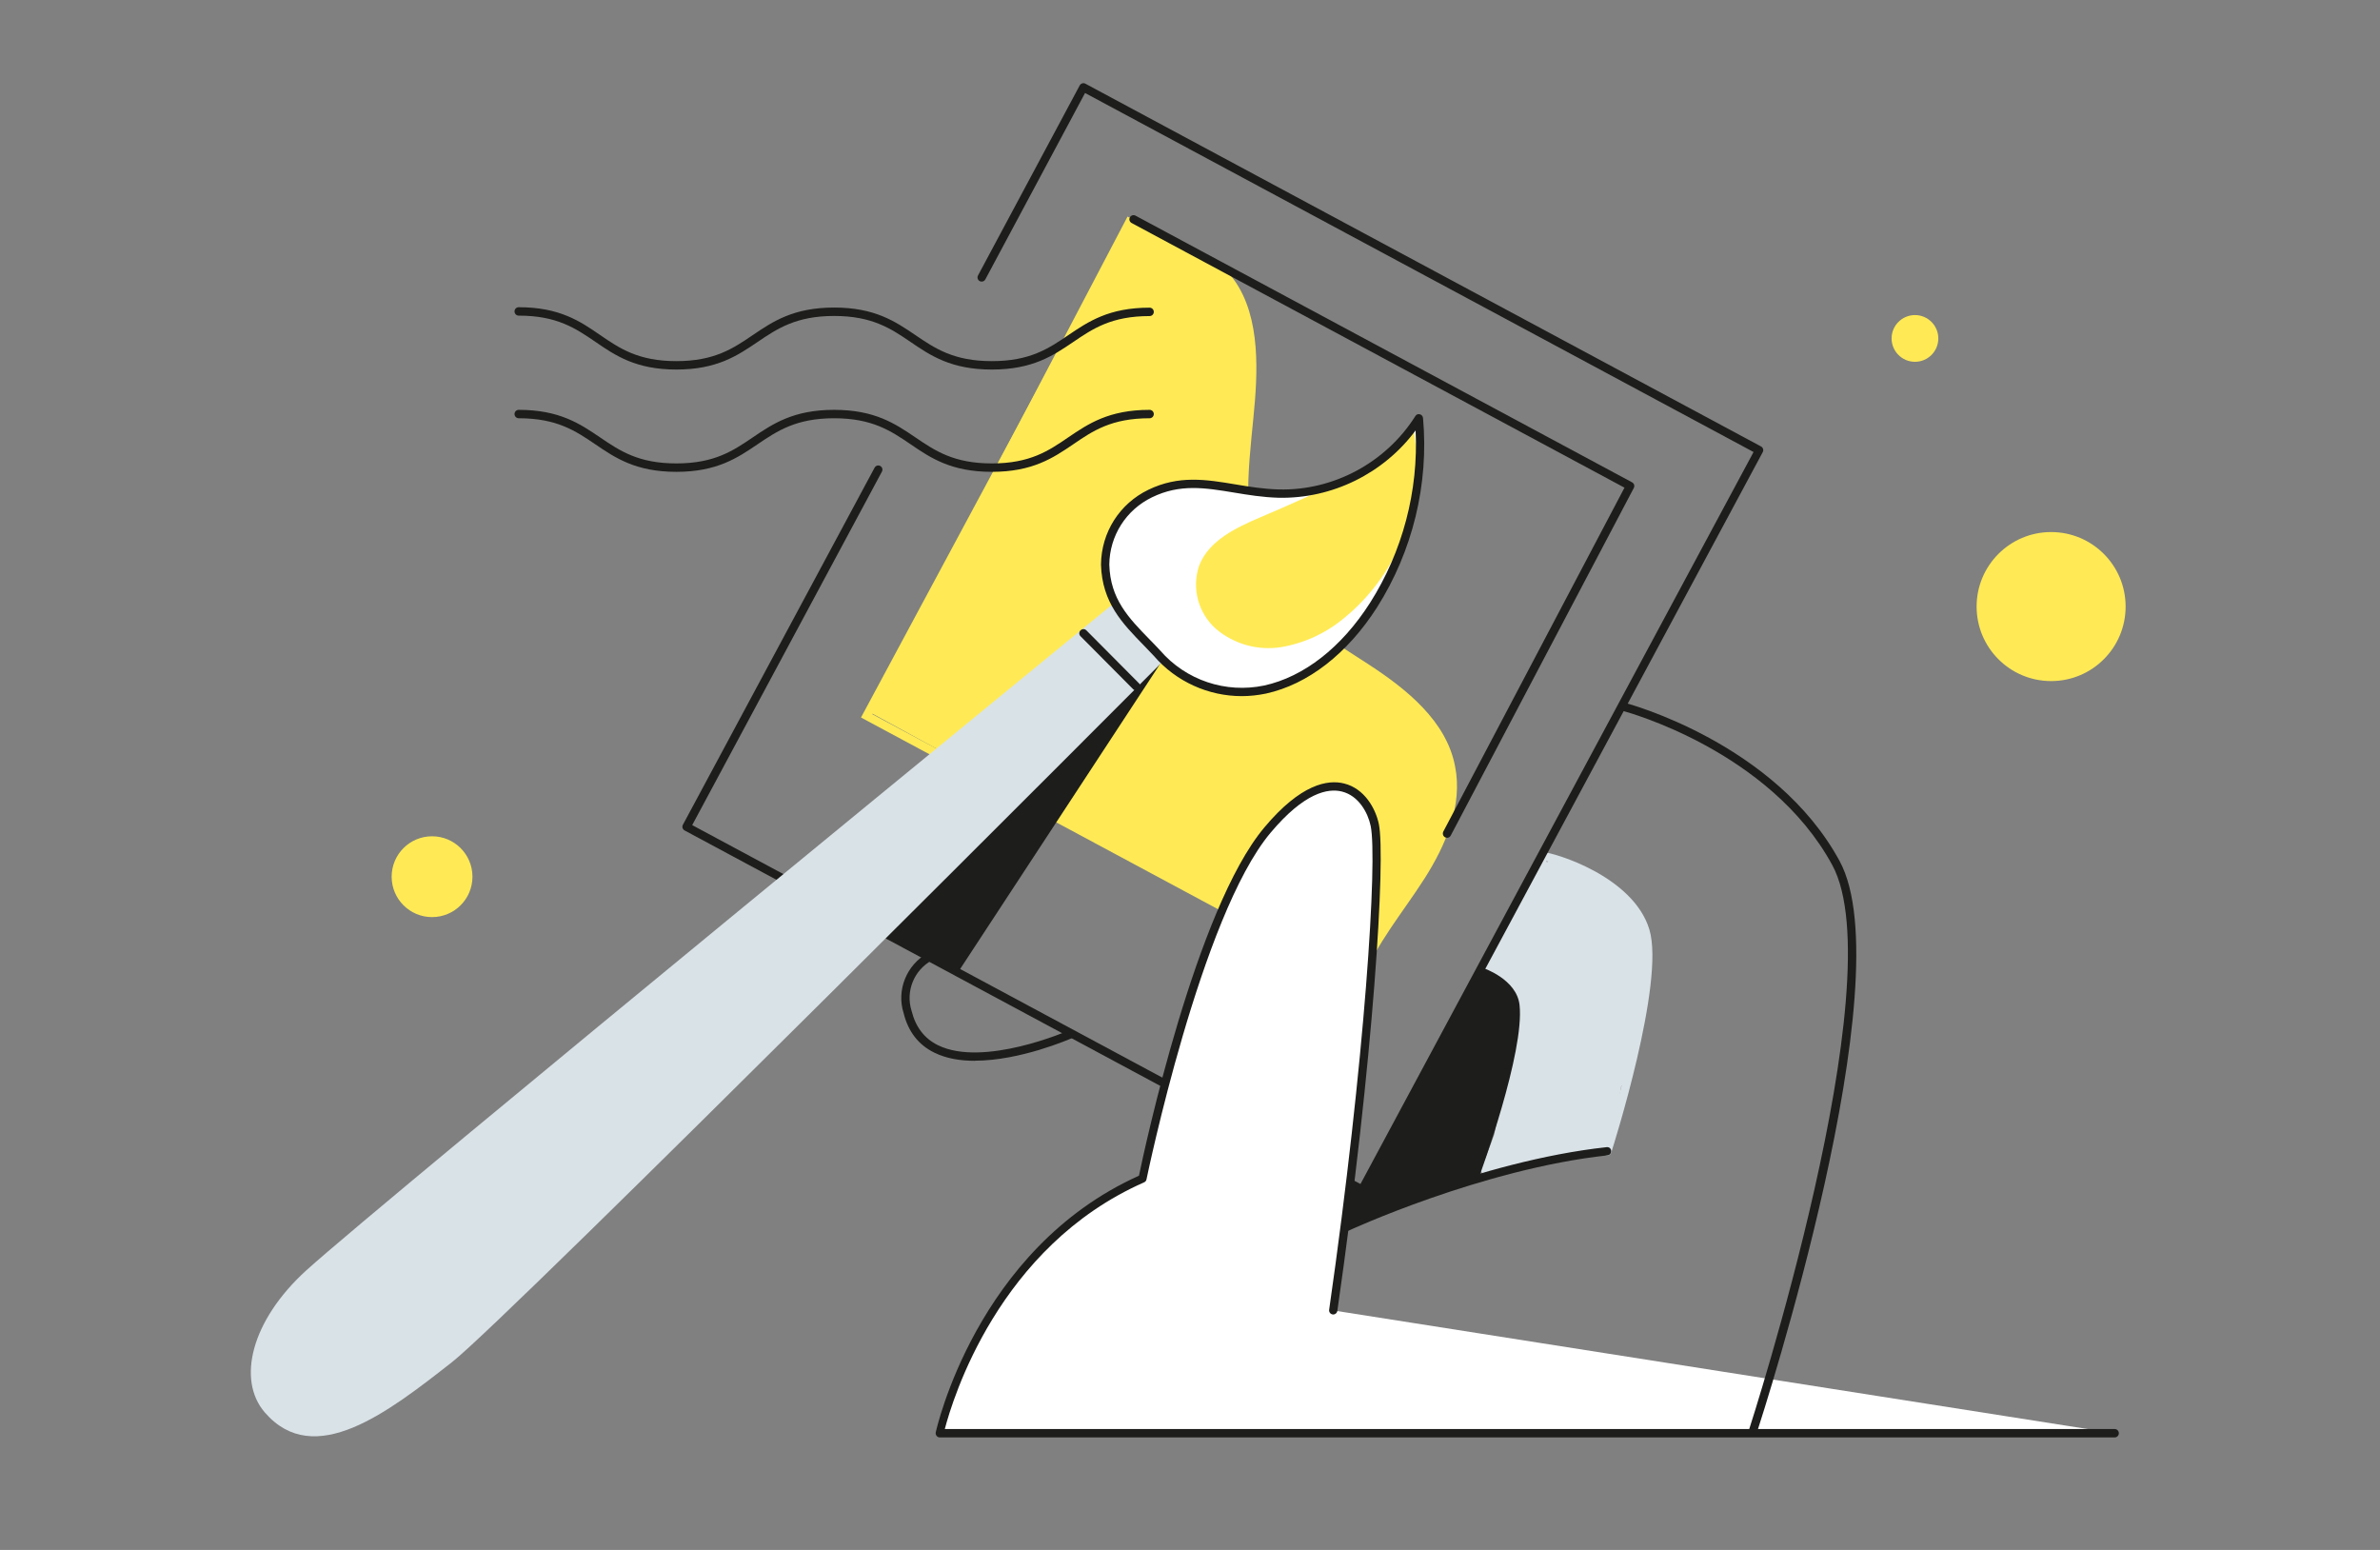 <?xml version="1.0" encoding="UTF-8"?>
<svg id="_лой_1" data-name="Слой 1" xmlns="http://www.w3.org/2000/svg" viewBox="0 0 215 140">
  <rect x="0" y="0" width="215" height="140" fill="#808080" stroke="none"/>
  <defs>
    <style>
      .cls-1 {
        fill: #fff;
      }

      .cls-2 {
        fill: #ffea55;
      }

      .cls-3 {
        fill: #d9e2e7;
      }

      .cls-4 {
        fill: #1d1d1b;
      }
    </style>
  </defs>
  <path class="cls-4" d="M136.7,91.43c0-.21,1.2-.48,1.06-.58-.17-.59-.43-1.15-.77-1.66-.63-.81-1.62-.74-2.37-1.44-.34-.32-1.18,.17-1.32,.59l-.48,1.38c-.13,.05-.23,.15-.28,.28l-.46,1s-.05,.04-.07,.07c-1.31,2.24-2.53,4.54-3.67,6.87-.11,.24-.63,.46-.51,.62-1,1.43-1.37,2.67-2.21,4.17-.11,.18-.39,.49-.32,.64-.15,.25-.18,.33-.32,.58,0,0-.28,.35-.29,.38-.73,.92-1.35,1.93-1.85,3-.02-.03-.04-.06-.07-.08-.06-.06-.13-.09-.21-.11-.08-.02-.15-.02-.23,0-.08,0-.15,.03-.22,.07-.13,.08-.23,.2-.28,.35v.16c0,.11,.03,.21,.08,.3,.1,.21-.11,.49,0,.69-.17,.58-.28,1.16-.35,1.76,0,.53,1.17-.17,1.55-.52,.19-.17,.24,.11,.37-.09,0,0,.37,0,.41-.09,.16,.26,.33-.06,.65-.2,1.82-.83,3.21-1.12,5-2h.35s.14-.26,.17-.26,1.63-.51,1.72-.51c2-.12,2.41-1.5,2.34-3.49,.2,0,.12-.23,.19-.47l1.9-6.17c.07-.18,.02-.39-.12-.52,.34-1.55,.55-3.13,.61-4.72Z"/>
  <path class="cls-3" d="M148.36,83.36s-.05-.23-.06-.26h-.43s.21-.15,.23-.2c.13-.24-.2-.47-.32-.51-.4-.68-.94-1.26-1.6-1.7-.25-.23-.59-.73-.8-.57-.83-1-1.86-1.11-3-1.54-.17-.08-.33-.17-.5-.24-.11-.03-.22-.03-.33,0-.29-.23-.64-.38-1-.45-.19-.22-.53-.24-.75-.05-.02,.02-.04,.03-.05,.05,0,0-.33-.54-.34-.53-.66,.2-.86,1.3-.94,2l-2.78,5.22c-.39,.52-.77,1-1.17,1.56-.11,.15-.16,.34-.12,.52l-.11,.14c-.2,.28-.53,.76-.29,.94s1.08,.33,1.36,.57c.3,.49,.71,.9,1.2,1.21,0,.03,0,.07,0,.1,.25,.7,.46,1.41,.66,2.12,0,.36-.06,.73-.1,1.09-.23,1-.44,2.07-.61,3.12-.17,.79-.35,1.57-.53,2.36-.02,.08-.02,.15,0,.23-.4,1.3-.74,2.62-1,3.94-.35,1-.75,2-1.15,3-.22,.54,.46,.84,.87,.67,2.74-1.19,5.74-1.55,8.62-2.25,.56-.13,1.62,.32,2-.14s.2-1.89,.37-2.51c.36-1.02,.62-2.08,.77-3.15,.15-.06,.26-.18,.31-.33,.87-3.06,1.47-6.19,1.82-9.35,.01-.09,0-.18-.05-.26,.37-1.59,.31-3.25-.18-4.8Z"/>
  <path class="cls-3" d="M145.18,104.38s-.08,0-.11-.02c-.2-.06-.31-.27-.24-.47,.05-.15,4.81-15.15,3.45-19.71-1.36-4.54-8.4-6.44-8.88-6.45-.21,0-.37-.17-.37-.38,0-.21,.17-.37,.37-.37,.91,0,8.15,2.15,9.6,6.99,1.43,4.78-3.25,19.53-3.45,20.15-.05,.16-.2,.26-.36,.26Z"/>
  <path class="cls-4" d="M123.05,107.82c-.06,0-.12-.01-.18-.04l-61.03-32.77c-.18-.1-.25-.33-.15-.51l17.32-32.26c.1-.18,.33-.25,.51-.15,.18,.1,.25,.33,.15,.51l-17.14,31.93,60.37,32.42,35.51-66.12L98.02,8.4l-9.01,16.84c-.1,.18-.33,.25-.51,.15-.18-.1-.25-.32-.15-.51l9.19-17.17c.05-.09,.13-.15,.22-.18,.1-.03,.2-.02,.29,.03l61.04,32.77c.09,.05,.15,.13,.18,.22,.03,.1,.02,.2-.03,.29l-35.86,66.78c-.07,.13-.2,.2-.33,.2Z"/>
  <path class="cls-2" d="M113.23,37.71c-.47,4.85-1.17,10.06,1.2,14.32,2,3.6,5.78,5.75,9.23,8s7,5.12,7.78,9.16c.72,3.53-.82,7.14-2.77,10.19s-4.34,5.85-5.64,9.21l-21.8-11.89-22.81-12.45,23.44-44.69c2.11,1.22,4.19,2.6,6.39,3.65,1.31,.63,2.37,.87,3.25,2.1,2.43,3.4,2.12,8.48,1.73,12.4Z"/>
  <polygon class="cls-2" points="122.98 89.08 77.78 64.81 102.06 19.62 102.72 19.98 78.8 64.51 123.34 88.42 122.98 89.08"/>
  <path class="cls-4" d="M130.71,75.67c-.06,0-.12-.01-.17-.04-.18-.1-.25-.32-.16-.51l16.37-31.07-44.53-23.91c-.18-.1-.25-.33-.15-.51,.1-.18,.32-.25,.51-.15l44.86,24.09c.18,.1,.25,.32,.15,.51l-16.54,31.4c-.07,.13-.2,.2-.33,.2Z"/>
  <g>
    <path class="cls-1" d="M191.06,129.47H84.9s3.45-16.44,18.32-23c0,0,4.87-23.83,11.28-31.47,5.63-6.74,9.08-3.45,9.7-.47s-.47,21-3.75,43.84"/>
    <path class="cls-4" d="M191.06,129.84H84.9c-.11,0-.22-.05-.29-.14s-.1-.2-.08-.31c.04-.17,3.63-16.57,18.36-23.19,.5-2.42,5.15-24.1,11.32-31.45,3.3-3.95,5.75-4.35,7.21-3.98,1.85,.46,2.85,2.27,3.14,3.67,.63,3.05-.48,21.25-3.75,43.97-.03,.2-.22,.35-.42,.32-.21-.03-.35-.22-.32-.42,3.25-22.64,4.38-40.71,3.75-43.71-.25-1.19-1.08-2.72-2.59-3.1-1.26-.32-3.4,.08-6.46,3.73-6.28,7.48-11.15,31.07-11.2,31.3-.02,.12-.1,.22-.22,.27-13.16,5.8-17.3,19.61-18,22.28h105.68c.21,0,.38,.17,.38,.38s-.17,.38-.38,.38Z"/>
  </g>
  <path class="cls-4" d="M89.6,33.38c-3.68,0-5.54-1.26-7.34-2.49-1.78-1.21-3.47-2.35-6.91-2.35s-5.14,1.15-6.93,2.36c-1.8,1.22-3.66,2.48-7.32,2.48s-5.52-1.27-7.31-2.5c-1.79-1.22-3.47-2.37-6.93-2.37-.21,0-.38-.17-.38-.38s.17-.38,.38-.38c3.69,0,5.55,1.27,7.35,2.51,1.78,1.22,3.46,2.36,6.89,2.36s5.12-1.14,6.9-2.35c1.8-1.22,3.67-2.49,7.35-2.49s5.53,1.26,7.33,2.48c1.78,1.21,3.47,2.36,6.92,2.36s5.13-1.14,6.91-2.35c1.8-1.22,3.66-2.48,7.34-2.48,.21,0,.38,.17,.38,.38s-.17,.38-.38,.38c-3.45,0-5.13,1.14-6.91,2.35-1.8,1.22-3.66,2.48-7.34,2.48Z"/>
  <polygon class="cls-4" points="79.03 83.87 105.22 59.33 86.55 87.81 79.03 83.87"/>
  <path class="cls-4" d="M89.6,42.62c-3.68,0-5.54-1.26-7.34-2.49-1.78-1.21-3.47-2.35-6.91-2.35s-5.14,1.15-6.93,2.36c-1.8,1.22-3.66,2.48-7.32,2.48s-5.52-1.26-7.31-2.48c-1.79-1.21-3.47-2.36-6.93-2.36-.21,0-.38-.17-.38-.38s.17-.38,.38-.38c3.69,0,5.55,1.27,7.35,2.49,1.78,1.21,3.46,2.35,6.89,2.35s5.12-1.14,6.9-2.35c1.8-1.22,3.67-2.49,7.35-2.49s5.53,1.26,7.33,2.48c1.78,1.21,3.47,2.36,6.92,2.36s5.13-1.14,6.91-2.36c1.8-1.22,3.66-2.48,7.34-2.48,.21,0,.38,.17,.38,.38s-.17,.38-.38,.38c-3.45,0-5.13,1.14-6.91,2.36-1.8,1.22-3.66,2.48-7.34,2.48Z"/>
  <path class="cls-4" d="M158.34,129.7s-.08,0-.12-.02c-.2-.06-.3-.28-.24-.47,.13-.41,13.18-40.68,7.54-51.07-5.65-10.39-18.73-13.87-18.86-13.91-.2-.05-.32-.26-.27-.46,.05-.2,.26-.32,.46-.27,.13,.04,13.53,3.6,19.33,14.27,5.8,10.67-6.94,49.99-7.48,51.66-.05,.16-.2,.26-.36,.26Z"/>
  <path class="cls-4" d="M88.08,95.82c-1.32,0-2.59-.2-3.68-.74-1.43-.7-2.36-1.9-2.77-3.57-.66-2.07,.26-4.36,2.18-5.42,.18-.1,.41-.03,.51,.15,.1,.18,.03,.41-.15,.51-1.61,.89-2.38,2.8-1.82,4.56,.36,1.46,1.16,2.5,2.38,3.1,4.12,2.03,11.75-1.3,11.83-1.33,.19-.09,.41,0,.49,.19,.08,.19,0,.41-.19,.49-.25,.11-4.71,2.05-8.79,2.05Z"/>
  <path class="cls-4" d="M133.23,106.62s-.09,0-.13-.02c-.19-.07-.29-.29-.22-.48,.04-.11,4.09-11.17,3.64-15.27-.21-1.85-2.85-2.74-2.87-2.74-.2-.06-.3-.28-.24-.47s.27-.31,.47-.24c.13,.04,3.12,1.04,3.39,3.37,.47,4.27-3.51,15.15-3.68,15.61-.06,.15-.2,.25-.35,.25Z"/>
  <path class="cls-4" d="M121.54,111.26c-.14,0-.28-.08-.34-.22-.09-.19,0-.41,.18-.5,.12-.06,12.25-5.67,23.76-6.92,.24-.02,.39,.13,.41,.33,.02,.21-.13,.39-.33,.41-11.38,1.24-23.4,6.8-23.52,6.86-.05,.02-.1,.04-.16,.04Z"/>
  <path class="cls-3" d="M100.46,54.62S34.6,108.47,27.68,114.74c-5,4.54-6.29,9.91-3.76,12.84,4.46,5.17,11.12,0,16.91-4.54,5-3.89,64.33-63.41,64.33-63.41l-4.7-5.01Z"/>
  <path class="cls-1" d="M99.83,51c.03-2.74,1.61-5.22,4.07-6.42,3.91-1.9,7.25-.12,11.59,0,5.13,.11,9.94-2.47,12.68-6.8,.54,5.93-.91,11.86-4.1,16.88-2.29,3.58-5.65,6.71-9.79,7.62-3.61,.76-7.35-.49-9.76-3.28-2.32-2.47-4.58-4.22-4.69-8Z"/>
  <path class="cls-4" d="M102.65,62.38c-.1,0-.19-.04-.27-.11l-4.77-4.8c-.15-.15-.15-.38,0-.53,.15-.15,.38-.15,.53,0l4.77,4.8c.15,.15,.15,.38,0,.53-.07,.07-.17,.11-.26,.11Z"/>
  <path class="cls-2" d="M113.89,46.71c-2.23,.95-4.68,2.11-5.56,4.37-.7,2.05-.09,4.31,1.53,5.74,1.64,1.38,3.79,1.97,5.9,1.63,2.09-.36,4.05-1.27,5.67-2.63,5.11-4.17,7.5-10.82,6.21-17.29,.28,1.32-5.17,4.3-6.13,4.75-2.51,1.19-5.04,2.34-7.62,3.43Z"/>
  <path class="cls-4" d="M112.18,62.88c-3.01,0-5.93-1.3-7.94-3.63-.3-.32-.61-.64-.91-.95-1.94-1.99-3.77-3.87-3.87-7.29v-.02c.03-2.9,1.67-5.49,4.28-6.75,2.74-1.33,5.22-.93,7.84-.49,1.25,.21,2.54,.42,3.93,.46,4.95,.13,9.7-2.43,12.35-6.63,.08-.14,.25-.2,.4-.16,.16,.04,.27,.17,.29,.33,.54,5.98-.94,12.05-4.16,17.12-2.68,4.19-6.24,6.95-10.03,7.78-.72,.15-1.46,.23-2.18,.23Zm-11.97-11.88c.09,3.12,1.74,4.81,3.66,6.78,.31,.31,.62,.64,.93,.97,2.33,2.7,5.93,3.9,9.41,3.17,3.59-.79,6.98-3.44,9.55-7.46,2.94-4.62,4.39-10.12,4.12-15.58-2.88,3.88-7.54,6.19-12.39,6.08-1.44-.04-2.76-.26-4.03-.47-2.61-.43-4.86-.8-7.39,.43-2.35,1.14-3.83,3.47-3.86,6.08Z"/>
  <circle class="cls-2" cx="185.29" cy="54.79" r="6.73"/>
  <circle class="cls-2" cx="39.03" cy="79.19" r="3.65"/>
  <circle class="cls-2" cx="172.99" cy="30.57" r="2.11"/>
</svg>